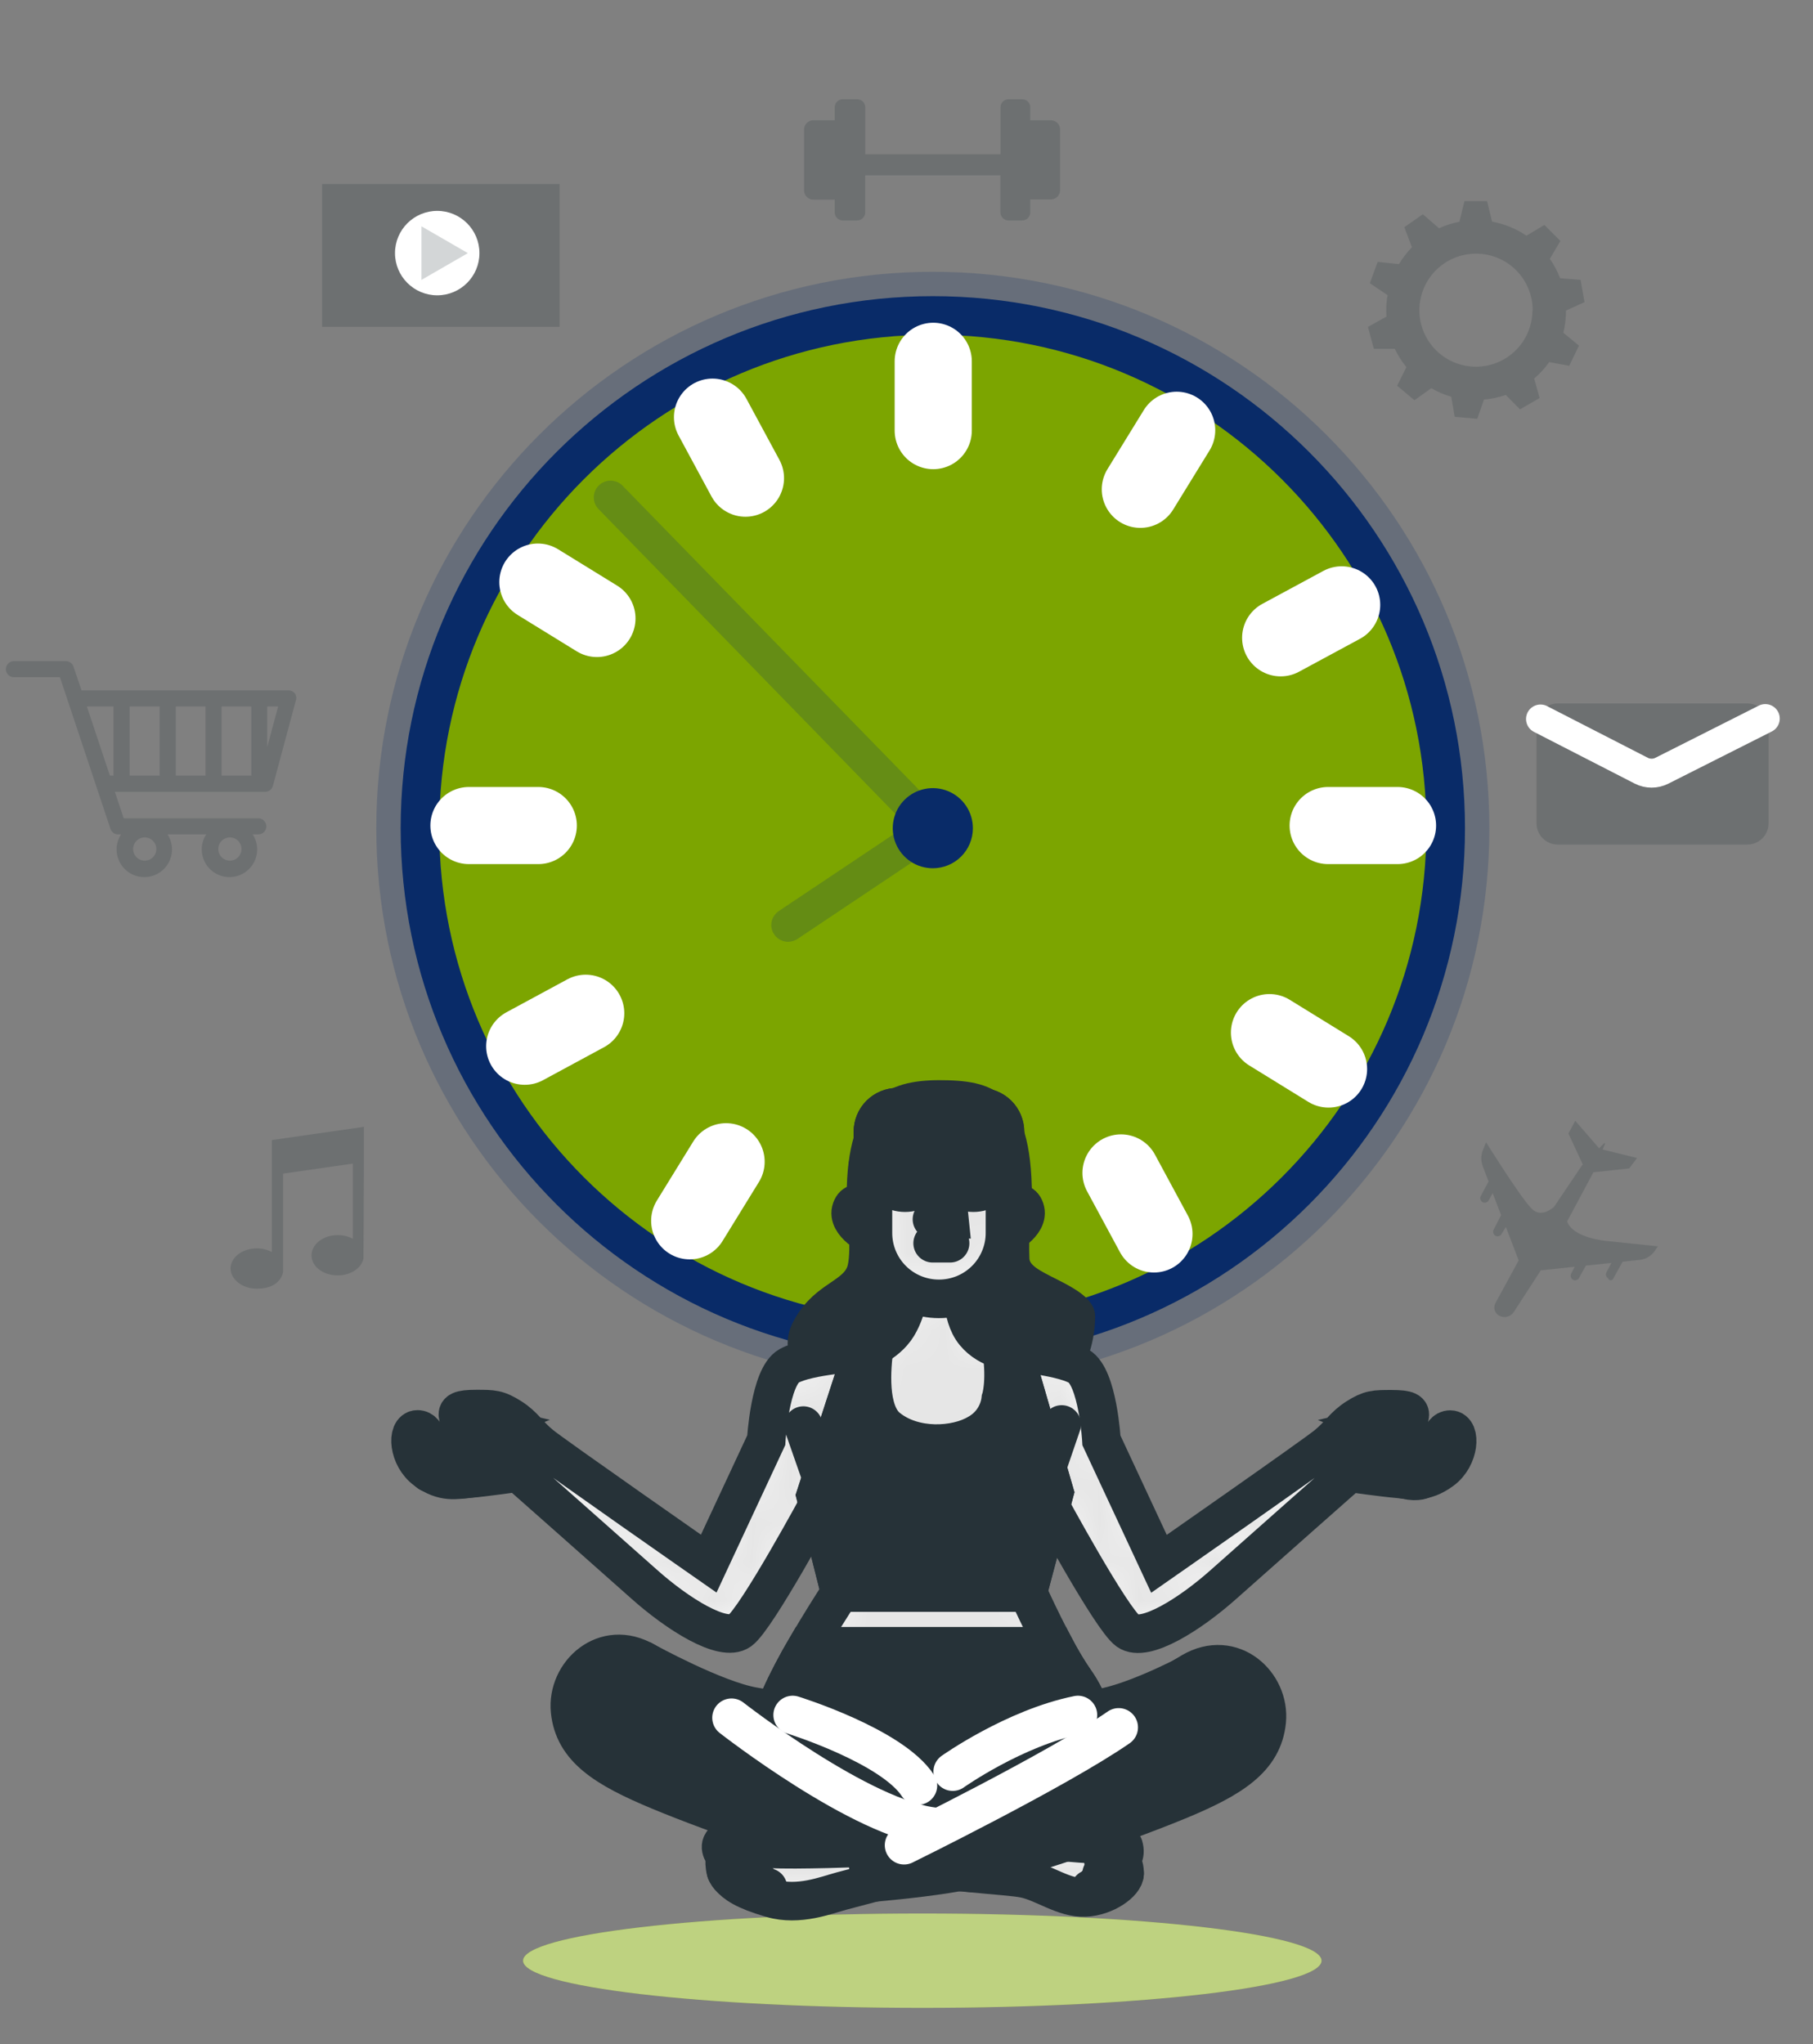 <svg width="47" height="53" viewBox="0 0 47 53" fill="none" xmlns="http://www.w3.org/2000/svg">
<rect x="0" y="0" width="47" height="53" fill="#808080" stroke="none"/>
<path opacity="0.2" d="M45.297 18.239H40.384C40.08 18.239 39.833 18.486 39.833 18.79V21.348C39.833 21.652 40.08 21.898 40.384 21.898H45.297C45.601 21.898 45.848 21.652 45.848 21.348V18.79C45.848 18.486 45.601 18.239 45.297 18.239Z" fill="#263238"/>
<path d="M39.936 18.642L42.551 19.984C42.633 20.026 42.724 20.047 42.816 20.047C42.908 20.047 42.998 20.026 43.081 19.984L45.763 18.631" stroke="white" stroke-width="0.75" stroke-linecap="round" stroke-linejoin="round"/>
<path opacity="0.2" d="M7.647 17.982C7.628 17.957 7.602 17.936 7.574 17.922C7.545 17.908 7.513 17.9 7.481 17.9H2.113L1.903 17.278C1.888 17.238 1.862 17.204 1.827 17.18C1.792 17.155 1.751 17.142 1.708 17.142H0.345C0.293 17.146 0.244 17.17 0.208 17.209C0.172 17.247 0.152 17.298 0.152 17.35C0.152 17.403 0.172 17.454 0.208 17.492C0.244 17.531 0.293 17.555 0.345 17.559H1.554L2.864 21.492C2.878 21.533 2.904 21.569 2.939 21.595C2.975 21.621 3.018 21.634 3.061 21.634H3.138C3.068 21.743 3.028 21.868 3.023 21.997C3.019 22.126 3.049 22.254 3.11 22.367C3.172 22.481 3.263 22.575 3.374 22.641C3.485 22.707 3.612 22.742 3.741 22.742C3.87 22.742 3.997 22.707 4.108 22.641C4.219 22.575 4.31 22.481 4.372 22.367C4.433 22.254 4.463 22.126 4.458 21.997C4.454 21.868 4.414 21.743 4.344 21.634H5.345C5.275 21.743 5.236 21.868 5.231 21.997C5.226 22.126 5.256 22.254 5.318 22.367C5.379 22.481 5.471 22.575 5.582 22.641C5.692 22.707 5.819 22.742 5.948 22.742C6.077 22.742 6.204 22.707 6.315 22.641C6.426 22.575 6.517 22.481 6.579 22.367C6.641 22.254 6.671 22.126 6.666 21.997C6.661 21.868 6.621 21.743 6.551 21.634H6.712C6.765 21.63 6.814 21.607 6.849 21.568C6.885 21.529 6.905 21.479 6.905 21.426C6.905 21.373 6.885 21.323 6.849 21.284C6.814 21.246 6.765 21.222 6.712 21.218H3.207L2.978 20.531H6.873C6.919 20.531 6.964 20.515 7 20.488C7.036 20.46 7.063 20.421 7.075 20.376L7.668 18.169C7.679 18.138 7.684 18.105 7.68 18.073C7.676 18.041 7.665 18.009 7.647 17.982ZM3.752 22.315C3.692 22.315 3.634 22.297 3.585 22.264C3.535 22.231 3.497 22.184 3.474 22.129C3.451 22.074 3.445 22.013 3.457 21.955C3.468 21.896 3.497 21.843 3.539 21.801C3.581 21.759 3.635 21.73 3.693 21.718C3.752 21.706 3.812 21.712 3.867 21.735C3.922 21.758 3.969 21.797 4.002 21.846C4.036 21.896 4.053 21.954 4.053 22.014C4.053 22.054 4.045 22.093 4.03 22.13C4.014 22.167 3.991 22.201 3.963 22.229C3.934 22.257 3.9 22.279 3.863 22.294C3.825 22.308 3.786 22.316 3.746 22.315H3.752ZM5.959 22.315C5.9 22.315 5.841 22.297 5.792 22.264C5.742 22.231 5.704 22.184 5.681 22.129C5.658 22.074 5.652 22.013 5.664 21.955C5.675 21.896 5.704 21.843 5.746 21.801C5.788 21.759 5.842 21.73 5.901 21.718C5.959 21.706 6.02 21.712 6.075 21.735C6.13 21.758 6.177 21.797 6.21 21.846C6.243 21.896 6.261 21.954 6.261 22.014C6.261 22.054 6.253 22.093 6.237 22.13C6.221 22.167 6.199 22.201 6.17 22.229C6.141 22.257 6.107 22.279 6.07 22.294C6.033 22.308 5.993 22.316 5.953 22.315H5.959ZM6.515 20.108H5.744V18.317H6.515V20.108ZM4.556 18.317H5.327V20.108H4.556V18.317ZM4.139 20.108H3.36V18.317H4.139V20.108ZM2.252 18.317H2.942V20.108H2.848L2.252 18.317ZM6.927 19.371V18.317H7.211L6.927 19.371Z" fill="#263238"/>
<path opacity="0.2" d="M40.596 8.053L41.077 7.834L40.975 7.256L40.444 7.214C40.376 7.036 40.287 6.867 40.178 6.711L40.451 6.248L40.037 5.833L39.571 6.111C39.303 5.928 38.999 5.805 38.68 5.747L38.551 5.215H37.964L37.834 5.75C37.651 5.785 37.474 5.841 37.305 5.919L36.886 5.555L36.406 5.891L36.603 6.411C36.474 6.543 36.361 6.69 36.267 6.848L35.714 6.791L35.512 7.343L35.971 7.653C35.948 7.782 35.937 7.912 35.937 8.043C35.937 8.099 35.937 8.153 35.943 8.208L35.463 8.476L35.615 9.044H36.159C36.239 9.214 36.34 9.373 36.459 9.519L36.219 10.001L36.668 10.377L37.104 10.066C37.268 10.16 37.442 10.235 37.623 10.288L37.711 10.807L38.296 10.859L38.471 10.36C38.663 10.344 38.853 10.303 39.035 10.24L39.404 10.614L39.913 10.32L39.772 9.815C39.919 9.69 40.05 9.547 40.162 9.389L40.681 9.484L40.933 8.962L40.528 8.627C40.574 8.439 40.597 8.246 40.596 8.053ZM39.727 8.043C39.727 8.333 39.641 8.616 39.48 8.857C39.319 9.098 39.09 9.286 38.822 9.397C38.554 9.508 38.259 9.537 37.975 9.48C37.691 9.424 37.429 9.284 37.224 9.079C37.02 8.874 36.88 8.613 36.823 8.329C36.767 8.044 36.796 7.75 36.907 7.482C37.018 7.214 37.206 6.985 37.447 6.824C37.688 6.663 37.971 6.577 38.261 6.577C38.455 6.576 38.647 6.614 38.826 6.688C39.005 6.762 39.168 6.87 39.305 7.008C39.442 7.145 39.55 7.308 39.623 7.488C39.697 7.667 39.734 7.859 39.732 8.053L39.727 8.043Z" fill="#263238"/>
<path opacity="0.2" d="M38.766 33.79C38.737 33.844 38.73 33.907 38.747 33.966C38.763 34.025 38.802 34.076 38.854 34.107C38.918 34.146 38.995 34.158 39.067 34.141C39.14 34.124 39.203 34.08 39.244 34.017L39.928 32.962L39.941 32.938L40.822 32.845L40.732 33.02C40.718 33.046 40.714 33.076 40.721 33.104C40.727 33.132 40.743 33.157 40.767 33.175C40.78 33.184 40.795 33.19 40.811 33.194C40.827 33.197 40.844 33.196 40.859 33.193C40.875 33.189 40.89 33.182 40.903 33.172C40.916 33.162 40.927 33.15 40.934 33.136L41.112 32.815L41.775 32.745L41.645 32.989C41.631 33.015 41.628 33.046 41.636 33.074C41.644 33.102 41.662 33.127 41.688 33.142C41.691 33.156 41.698 33.169 41.708 33.178C41.719 33.188 41.732 33.194 41.746 33.196C41.76 33.198 41.775 33.196 41.787 33.189C41.8 33.183 41.81 33.173 41.817 33.16L42.065 32.714L42.504 32.667C42.585 32.659 42.663 32.633 42.732 32.591C42.802 32.549 42.861 32.492 42.905 32.424L42.978 32.315L41.634 32.175C41.634 32.175 40.763 32.096 40.627 31.667L41.298 30.413L41.304 30.396L42.235 30.295L42.439 30.025L41.547 29.805L41.608 29.659C41.61 29.656 41.61 29.652 41.609 29.649C41.608 29.646 41.606 29.643 41.603 29.641C41.6 29.639 41.597 29.638 41.594 29.639C41.59 29.639 41.587 29.641 41.585 29.643L41.455 29.773L40.837 29.06L40.66 29.389L41.033 30.195L41.01 30.218L40.284 31.295C40.148 31.409 39.894 31.554 39.684 31.315C39.365 30.969 38.525 29.617 38.525 29.617L38.441 29.823C38.388 29.959 38.388 30.109 38.441 30.244L38.59 30.634L38.388 31.009C38.374 31.035 38.37 31.064 38.377 31.093C38.383 31.121 38.4 31.146 38.423 31.163C38.437 31.172 38.452 31.179 38.468 31.182C38.484 31.184 38.501 31.184 38.517 31.18C38.532 31.177 38.547 31.169 38.56 31.16C38.573 31.15 38.584 31.137 38.592 31.123L38.696 30.936L38.914 31.506L38.722 31.88C38.708 31.906 38.704 31.936 38.711 31.965C38.717 31.994 38.734 32.019 38.758 32.036C38.772 32.045 38.787 32.051 38.803 32.054C38.819 32.057 38.835 32.056 38.851 32.053C38.867 32.049 38.881 32.042 38.894 32.032C38.907 32.022 38.918 32.01 38.926 31.996L39.038 31.814L39.37 32.68L38.766 33.79Z" fill="#263238"/>
<path opacity="0.2" d="M14.507 4.772H8.35V8.475H14.507V4.772Z" fill="#263238"/>
<path d="M11.335 7.657C11.939 7.657 12.429 7.167 12.429 6.563C12.429 5.958 11.939 5.468 11.335 5.468C10.73 5.468 10.24 5.958 10.24 6.563C10.24 7.167 10.73 7.657 11.335 7.657Z" fill="white"/>
<path opacity="0.2" d="M12.129 6.563L10.926 5.868V7.257L12.129 6.563Z" fill="#263238"/>
<path opacity="0.2" d="M7.047 29.56V32.463C6.927 32.4 6.794 32.367 6.658 32.368C6.281 32.368 5.977 32.603 5.977 32.888C5.977 33.172 6.281 33.414 6.658 33.414C7.291 33.414 7.338 32.98 7.338 32.98V30.43L9.146 30.17V32.118C9.025 32.055 8.892 32.023 8.756 32.024C8.38 32.024 8.076 32.259 8.076 32.55C8.076 32.841 8.38 33.069 8.756 33.069C9.09 33.069 9.368 32.881 9.423 32.636L9.434 30.126V29.217L7.047 29.56Z" fill="#263238"/>
<path opacity="0.2" d="M26.709 3.119V2.783C26.709 2.727 26.687 2.674 26.648 2.635C26.609 2.596 26.555 2.574 26.5 2.574H26.146C26.09 2.574 26.037 2.596 25.998 2.635C25.959 2.674 25.937 2.727 25.937 2.783V3.999H22.431V2.783C22.431 2.727 22.409 2.674 22.37 2.635C22.331 2.596 22.277 2.574 22.222 2.574H21.844C21.789 2.575 21.737 2.597 21.699 2.636C21.66 2.676 21.639 2.728 21.639 2.783V3.119H21.082C21.019 3.119 20.958 3.144 20.914 3.189C20.869 3.233 20.844 3.294 20.844 3.357V4.937C20.844 5 20.869 5.061 20.914 5.105C20.958 5.15 21.019 5.176 21.082 5.176H21.639V5.508C21.639 5.563 21.661 5.615 21.699 5.653C21.737 5.692 21.788 5.715 21.843 5.716H22.221C22.276 5.716 22.329 5.694 22.368 5.655C22.408 5.616 22.43 5.562 22.43 5.507V4.547H25.935V5.5C25.934 5.529 25.939 5.557 25.949 5.583C25.96 5.609 25.975 5.633 25.995 5.653C26.014 5.673 26.038 5.689 26.064 5.7C26.09 5.711 26.117 5.716 26.146 5.716H26.5C26.555 5.716 26.609 5.694 26.648 5.655C26.687 5.616 26.709 5.562 26.709 5.507V5.171H27.244C27.306 5.17 27.366 5.146 27.41 5.102C27.455 5.058 27.48 4.999 27.482 4.937V3.354C27.481 3.292 27.456 3.232 27.411 3.188C27.367 3.144 27.307 3.119 27.244 3.119H26.709Z" fill="#263238"/>
<path opacity="0.2" d="M24.182 35.903C32.151 35.903 38.61 29.443 38.61 21.475C38.61 13.507 32.151 7.047 24.182 7.047C16.214 7.047 9.755 13.507 9.755 21.475C9.755 29.443 16.214 35.903 24.182 35.903Z" fill="#092B68"/>
<path d="M24.182 34.77C31.525 34.77 37.478 28.818 37.478 21.475C37.478 14.132 31.525 8.179 24.182 8.179C16.839 8.179 10.887 14.132 10.887 21.475C10.887 28.818 16.839 34.77 24.182 34.77Z" fill="#7CA500" stroke="#092B68" stroke-miterlimit="10"/>
<g opacity="0.2">
<path d="M24.182 21.91C24.124 21.91 24.067 21.899 24.013 21.877C23.96 21.854 23.911 21.821 23.871 21.78L15.508 13.191C15.431 13.107 15.39 12.998 15.394 12.885C15.397 12.772 15.444 12.664 15.525 12.585C15.606 12.507 15.715 12.462 15.828 12.462C15.941 12.462 16.05 12.506 16.131 12.585L24.495 21.167C24.555 21.228 24.596 21.306 24.611 21.39C24.627 21.474 24.618 21.561 24.585 21.64C24.552 21.719 24.496 21.786 24.424 21.833C24.353 21.881 24.269 21.906 24.184 21.906L24.182 21.91Z" fill="#092B68"/>
</g>
<path opacity="0.2" d="M20.431 24.42C20.338 24.42 20.247 24.39 20.171 24.335C20.096 24.279 20.041 24.201 20.013 24.111C19.986 24.022 19.988 23.926 20.02 23.838C20.051 23.75 20.111 23.674 20.189 23.622L23.941 21.113C24.037 21.052 24.153 21.031 24.264 21.055C24.375 21.078 24.472 21.144 24.535 21.238C24.598 21.333 24.622 21.448 24.601 21.56C24.58 21.671 24.517 21.77 24.424 21.836L20.673 24.346C20.601 24.393 20.517 24.419 20.431 24.42Z" fill="#092B68"/>
<path d="M24.721 21.475C24.721 21.368 24.69 21.264 24.631 21.175C24.572 21.086 24.488 21.017 24.39 20.976C24.291 20.935 24.183 20.924 24.078 20.945C23.974 20.965 23.877 21.017 23.802 21.092C23.726 21.167 23.675 21.263 23.654 21.368C23.633 21.472 23.644 21.581 23.684 21.679C23.725 21.778 23.794 21.862 23.883 21.921C23.971 21.981 24.076 22.012 24.182 22.012C24.325 22.012 24.462 21.956 24.563 21.855C24.664 21.754 24.721 21.617 24.721 21.475Z" fill="#092B68" stroke="#092B68" stroke-miterlimit="10" stroke-linecap="round"/>
<path d="M24.193 9.368V11.165" stroke="white" stroke-width="2" stroke-miterlimit="10" stroke-linecap="round"/>
<path d="M24.193 31.644V33.441" stroke="white" stroke-width="2" stroke-miterlimit="10" stroke-linecap="round"/>
<path d="M36.229 21.405H34.431" stroke="white" stroke-width="2" stroke-miterlimit="10" stroke-linecap="round"/>
<path d="M13.954 21.405H12.157" stroke="white" stroke-width="2" stroke-miterlimit="10" stroke-linecap="round"/>
<path d="M30.504 11.156L29.562 12.687" stroke="white" stroke-width="2" stroke-miterlimit="10" stroke-linecap="round"/>
<path d="M18.823 30.122L17.88 31.653" stroke="white" stroke-width="2" stroke-miterlimit="10" stroke-linecap="round"/>
<path d="M34.781 15.683L33.2 16.537" stroke="white" stroke-width="2" stroke-miterlimit="10" stroke-linecap="round"/>
<path d="M15.184 26.272L13.603 27.127" stroke="white" stroke-width="2" stroke-miterlimit="10" stroke-linecap="round"/>
<path d="M34.441 27.718L32.91 26.774" stroke="white" stroke-width="2" stroke-miterlimit="10" stroke-linecap="round"/>
<path d="M15.475 16.036L13.944 15.093" stroke="white" stroke-width="2" stroke-miterlimit="10" stroke-linecap="round"/>
<path d="M29.915 31.994L29.061 30.412" stroke="white" stroke-width="2" stroke-miterlimit="10" stroke-linecap="round"/>
<path d="M19.325 12.398L18.471 10.816" stroke="white" stroke-width="2" stroke-miterlimit="10" stroke-linecap="round"/>
<path d="M23.91 52.06C29.626 52.06 34.259 51.512 34.259 50.837C34.259 50.161 29.626 49.614 23.91 49.614C18.194 49.614 13.56 50.161 13.56 50.837C13.56 51.512 18.194 52.06 23.91 52.06Z" fill="#7CA500"/>
<path opacity="0.5" d="M23.91 52.06C29.626 52.06 34.259 51.512 34.259 50.837C34.259 50.161 29.626 49.614 23.91 49.614C18.194 49.614 13.56 50.161 13.56 50.837C13.56 51.512 18.194 52.06 23.91 52.06Z" fill="white"/>
<path d="M26.687 32.639C26.673 32.35 26.687 31.906 26.699 31.65C26.733 31.444 26.751 31.234 26.751 31.025C26.751 28.241 25.677 28.007 24.35 28.007C23.023 28.007 21.949 28.454 21.949 31.025C21.949 31.092 21.949 31.154 21.956 31.226C21.967 31.337 22.076 32.405 21.976 32.807C21.87 33.232 21.02 33.318 20.531 34.337C20.043 35.356 21.105 36.844 24.568 37.035C28.031 37.226 28.391 34.912 28.391 34.127C28.391 33.341 26.709 33.063 26.687 32.639Z" fill="#263238"/>
<path d="M21.865 31.236L21.95 31.227V31.215L21.865 31.236Z" fill="#263238"/>
<path d="M22.353 35.06C22.353 35.06 20.952 35.136 20.455 35.416C19.957 35.695 19.864 37.343 19.864 37.343L18.373 40.542C18.373 40.542 14.365 37.746 14.024 37.467C13.682 37.188 13.589 36.97 13.245 36.752C12.9 36.534 12.778 36.535 12.344 36.535C11.909 36.535 11.846 36.597 11.877 36.721C11.909 36.844 12.064 36.876 12.188 36.876C12.324 36.887 12.46 36.908 12.593 36.939L11.349 37.436C11.039 37.559 11.101 37.062 10.822 37.062C10.543 37.062 10.572 37.778 11.039 38.119C11.505 38.461 11.818 38.367 12.188 38.336C12.558 38.305 13.432 38.181 13.432 38.181C13.432 38.181 15.823 40.294 16.693 41.07C17.563 41.847 18.743 42.592 19.178 42.282C19.613 41.971 21.256 38.927 21.256 38.927L22.311 36.131C22.311 36.131 22.606 35.544 22.353 35.06Z" fill="white"/>
<mask id="mask0_90_3222" style="mask-type:luminance" maskUnits="userSpaceOnUse" x="10" y="35" width="13" height="8">
<path d="M22.353 35.06C22.353 35.06 20.952 35.136 20.455 35.416C19.957 35.695 19.864 37.343 19.864 37.343L18.373 40.542C18.373 40.542 14.365 37.746 14.024 37.467C13.682 37.188 13.589 36.97 13.245 36.752C12.9 36.534 12.778 36.535 12.344 36.535C11.909 36.535 11.846 36.597 11.877 36.721C11.909 36.844 12.064 36.876 12.188 36.876C12.324 36.887 12.46 36.908 12.593 36.939L11.349 37.436C11.039 37.559 11.101 37.062 10.822 37.062C10.543 37.062 10.572 37.778 11.039 38.119C11.505 38.461 11.818 38.367 12.188 38.336C12.558 38.305 13.432 38.181 13.432 38.181C13.432 38.181 15.823 40.294 16.693 41.07C17.563 41.847 18.743 42.592 19.178 42.282C19.613 41.971 21.256 38.927 21.256 38.927L22.311 36.131C22.311 36.131 22.606 35.544 22.353 35.06Z" fill="white"/>
</mask>
<g mask="url(#mask0_90_3222)">
<path opacity="0.1" d="M22.353 35.06C22.353 35.06 20.952 35.136 20.455 35.416C19.957 35.695 19.864 37.343 19.864 37.343L18.373 40.542C18.373 40.542 14.365 37.746 14.024 37.467C13.682 37.188 13.589 36.97 13.245 36.752C12.9 36.534 12.778 36.535 12.344 36.535C11.909 36.535 11.846 36.597 11.877 36.721C11.909 36.844 12.064 36.876 12.188 36.876C12.324 36.887 12.46 36.908 12.593 36.939L11.349 37.436C11.039 37.559 11.101 37.062 10.822 37.062C10.543 37.062 10.572 37.778 11.039 38.119C11.505 38.461 11.818 38.367 12.188 38.336C12.558 38.305 13.432 38.181 13.432 38.181C13.432 38.181 15.823 40.294 16.693 41.07C17.563 41.847 18.743 42.592 19.178 42.282C19.613 41.971 21.256 38.927 21.256 38.927L22.311 36.131C22.311 36.131 22.606 35.544 22.353 35.06Z" fill="black"/>
</g>
<path d="M22.353 35.06C22.353 35.06 20.952 35.136 20.455 35.416C19.957 35.695 19.864 37.343 19.864 37.343L18.373 40.542C18.373 40.542 14.365 37.746 14.024 37.467C13.682 37.188 13.589 36.97 13.245 36.752C12.9 36.534 12.778 36.535 12.344 36.535C11.909 36.535 11.846 36.597 11.877 36.721C11.909 36.844 12.064 36.876 12.188 36.876C12.324 36.887 12.46 36.908 12.593 36.939L11.349 37.436C11.039 37.559 11.101 37.062 10.822 37.062C10.543 37.062 10.572 37.778 11.039 38.119C11.505 38.461 11.818 38.367 12.188 38.336C12.558 38.305 13.432 38.181 13.432 38.181C13.432 38.181 15.823 40.294 16.693 41.07C17.563 41.847 18.743 42.592 19.178 42.282C19.613 41.971 21.256 38.927 21.256 38.927L22.311 36.131C22.311 36.131 22.606 35.544 22.353 35.06Z" stroke="#263238" stroke-miterlimit="10" stroke-linecap="round"/>
<path d="M11.128 38.188C11.128 38.188 10.523 37.697 10.849 37.217C10.93 37.097 11.109 37.278 11.161 37.606C11.213 37.935 11.376 38.062 11.461 38.085" fill="white"/>
<mask id="mask1_90_3222" style="mask-type:luminance" maskUnits="userSpaceOnUse" x="10" y="37" width="2" height="2">
<path d="M11.128 38.188C11.128 38.188 10.523 37.697 10.849 37.217C10.93 37.097 11.109 37.278 11.161 37.606C11.213 37.935 11.376 38.062 11.461 38.085" fill="white"/>
</mask>
<g mask="url(#mask1_90_3222)">
<path opacity="0.1" d="M11.128 38.188C11.128 38.188 10.523 37.697 10.849 37.217C10.93 37.097 11.109 37.278 11.161 37.606C11.213 37.935 11.376 38.062 11.461 38.085" fill="black"/>
</g>
<path d="M11.128 38.188C11.128 38.188 10.523 37.697 10.849 37.217C10.93 37.097 11.109 37.278 11.161 37.606C11.213 37.935 11.376 38.062 11.461 38.085" stroke="#263238" stroke-miterlimit="10" stroke-linecap="round"/>
<path d="M11.58 38.08C11.436 38.08 11.444 37.691 11.172 37.505C10.957 37.353 10.984 37.652 11.035 37.894C11.055 37.994 11.104 38.085 11.177 38.156C11.249 38.227 11.341 38.275 11.441 38.293C11.534 38.316 11.631 38.32 11.726 38.305" fill="white"/>
<mask id="mask2_90_3222" style="mask-type:luminance" maskUnits="userSpaceOnUse" x="10" y="37" width="2" height="2">
<path d="M11.58 38.08C11.436 38.08 11.444 37.691 11.172 37.505C10.957 37.353 10.984 37.652 11.035 37.894C11.055 37.994 11.104 38.085 11.177 38.156C11.249 38.227 11.341 38.275 11.441 38.293C11.534 38.316 11.631 38.32 11.726 38.305" fill="white"/>
</mask>
<g mask="url(#mask2_90_3222)">
<path opacity="0.1" d="M11.58 38.08C11.436 38.08 11.444 37.691 11.172 37.505C10.957 37.353 10.984 37.652 11.035 37.894C11.055 37.994 11.104 38.085 11.177 38.156C11.249 38.227 11.341 38.275 11.441 38.293C11.534 38.316 11.631 38.32 11.726 38.305" fill="black"/>
</g>
<path d="M11.58 38.08C11.436 38.08 11.444 37.691 11.172 37.505C10.957 37.353 10.984 37.652 11.035 37.894C11.055 37.994 11.104 38.085 11.177 38.156C11.249 38.227 11.341 38.275 11.441 38.293C11.534 38.316 11.631 38.32 11.726 38.305" stroke="#263238" stroke-miterlimit="10" stroke-linecap="round"/>
<path d="M13.403 37.445C13.403 37.445 13.199 37.301 12.803 37.433C12.407 37.566 11.94 38.141 11.832 38.093C11.731 38.035 11.655 37.943 11.617 37.833C11.555 37.714 11.437 37.541 11.357 37.68C11.178 37.984 11.666 38.329 11.666 38.329C11.666 38.329 11.733 38.386 12.111 38.341C12.489 38.296 13.342 38.176 13.342 38.176" fill="white"/>
<mask id="mask3_90_3222" style="mask-type:luminance" maskUnits="userSpaceOnUse" x="11" y="37" width="3" height="2">
<path d="M13.403 37.445C13.403 37.445 13.199 37.301 12.803 37.433C12.407 37.566 11.94 38.141 11.832 38.093C11.731 38.035 11.655 37.943 11.617 37.833C11.555 37.714 11.437 37.541 11.357 37.68C11.178 37.984 11.666 38.329 11.666 38.329C11.666 38.329 11.733 38.386 12.111 38.341C12.489 38.296 13.342 38.176 13.342 38.176" fill="white"/>
</mask>
<g mask="url(#mask3_90_3222)">
<path opacity="0.1" d="M13.403 37.445C13.403 37.445 13.199 37.301 12.803 37.433C12.407 37.566 11.94 38.141 11.832 38.093C11.731 38.035 11.655 37.943 11.617 37.833C11.555 37.714 11.437 37.541 11.357 37.68C11.178 37.984 11.666 38.329 11.666 38.329C11.666 38.329 11.733 38.386 12.111 38.341C12.489 38.296 13.342 38.176 13.342 38.176" fill="black"/>
</g>
<path d="M13.403 37.445C13.403 37.445 13.199 37.301 12.803 37.433C12.407 37.566 11.94 38.141 11.832 38.093C11.731 38.035 11.655 37.943 11.617 37.833C11.555 37.714 11.437 37.541 11.357 37.68C11.178 37.984 11.666 38.329 11.666 38.329C11.666 38.329 11.733 38.386 12.111 38.341C12.489 38.296 13.342 38.176 13.342 38.176" stroke="#263238" stroke-miterlimit="10" stroke-linecap="round"/>
<path d="M21.279 38.261L20.826 36.963" stroke="#263238" stroke-miterlimit="10" stroke-linecap="round"/>
<path d="M25.99 35.031C25.99 35.031 27.466 35.136 27.963 35.421C28.461 35.705 28.554 37.348 28.554 37.348L30.045 40.547C30.045 40.547 34.053 37.752 34.394 37.472C34.736 37.193 34.829 36.975 35.173 36.757C35.517 36.539 35.64 36.54 36.075 36.54C36.51 36.54 36.572 36.602 36.541 36.726C36.51 36.849 36.354 36.882 36.229 36.882C36.093 36.893 35.958 36.913 35.825 36.944L37.068 37.441C37.379 37.565 37.317 37.067 37.596 37.067C37.875 37.067 37.846 37.783 37.379 38.124C36.913 38.466 36.6 38.372 36.229 38.341C35.858 38.31 34.986 38.187 34.986 38.187C34.986 38.187 32.595 40.299 31.725 41.075C30.855 41.852 29.675 42.597 29.24 42.287C28.805 41.977 27.162 38.932 27.162 38.932L26.107 36.136C26.107 36.136 25.738 35.516 25.99 35.031Z" fill="white"/>
<mask id="mask4_90_3222" style="mask-type:luminance" maskUnits="userSpaceOnUse" x="25" y="35" width="13" height="8">
<path d="M25.99 35.031C25.99 35.031 27.466 35.136 27.963 35.421C28.461 35.705 28.554 37.348 28.554 37.348L30.045 40.547C30.045 40.547 34.053 37.752 34.394 37.472C34.736 37.193 34.829 36.975 35.173 36.757C35.517 36.539 35.64 36.54 36.075 36.54C36.51 36.54 36.572 36.602 36.541 36.726C36.51 36.849 36.354 36.882 36.229 36.882C36.093 36.893 35.958 36.913 35.825 36.944L37.068 37.441C37.379 37.565 37.317 37.067 37.596 37.067C37.875 37.067 37.846 37.783 37.379 38.124C36.913 38.466 36.6 38.372 36.229 38.341C35.858 38.31 34.986 38.187 34.986 38.187C34.986 38.187 32.595 40.299 31.725 41.075C30.855 41.852 29.675 42.597 29.24 42.287C28.805 41.977 27.162 38.932 27.162 38.932L26.107 36.136C26.107 36.136 25.738 35.516 25.99 35.031Z" fill="white"/>
</mask>
<g mask="url(#mask4_90_3222)">
<path opacity="0.1" d="M25.99 35.031C25.99 35.031 27.466 35.136 27.963 35.421C28.461 35.705 28.554 37.348 28.554 37.348L30.045 40.547C30.045 40.547 34.053 37.752 34.394 37.472C34.736 37.193 34.829 36.975 35.173 36.757C35.517 36.539 35.64 36.54 36.075 36.54C36.51 36.54 36.572 36.602 36.541 36.726C36.51 36.849 36.354 36.882 36.229 36.882C36.093 36.893 35.958 36.913 35.825 36.944L37.068 37.441C37.379 37.565 37.317 37.067 37.596 37.067C37.875 37.067 37.846 37.783 37.379 38.124C36.913 38.466 36.6 38.372 36.229 38.341C35.858 38.31 34.986 38.187 34.986 38.187C34.986 38.187 32.595 40.299 31.725 41.075C30.855 41.852 29.675 42.597 29.24 42.287C28.805 41.977 27.162 38.932 27.162 38.932L26.107 36.136C26.107 36.136 25.738 35.516 25.99 35.031Z" fill="black"/>
</g>
<path d="M25.99 35.031C25.99 35.031 27.466 35.136 27.963 35.421C28.461 35.705 28.554 37.348 28.554 37.348L30.045 40.547C30.045 40.547 34.053 37.752 34.394 37.472C34.736 37.193 34.829 36.975 35.173 36.757C35.517 36.539 35.64 36.54 36.075 36.54C36.51 36.54 36.572 36.602 36.541 36.726C36.51 36.849 36.354 36.882 36.229 36.882C36.093 36.893 35.958 36.913 35.825 36.944L37.068 37.441C37.379 37.565 37.317 37.067 37.596 37.067C37.875 37.067 37.846 37.783 37.379 38.124C36.913 38.466 36.6 38.372 36.229 38.341C35.858 38.31 34.986 38.187 34.986 38.187C34.986 38.187 32.595 40.299 31.725 41.075C30.855 41.852 29.675 42.597 29.24 42.287C28.805 41.977 27.162 38.932 27.162 38.932L26.107 36.136C26.107 36.136 25.738 35.516 25.99 35.031Z" stroke="#263238" stroke-miterlimit="10" stroke-linecap="round"/>
<path d="M27.162 37.989L27.523 36.934" stroke="#263238" stroke-miterlimit="10" stroke-linecap="round"/>
<path d="M37.439 38.011C37.439 38.011 37.699 37.278 37.569 37.217C37.439 37.156 37.309 37.278 37.257 37.606C37.206 37.935 37.042 38.062 36.958 38.085" fill="white"/>
<mask id="mask5_90_3222" style="mask-type:luminance" maskUnits="userSpaceOnUse" x="36" y="37" width="2" height="2">
<path d="M37.439 38.011C37.439 38.011 37.699 37.278 37.569 37.217C37.439 37.156 37.309 37.278 37.257 37.606C37.206 37.935 37.042 38.062 36.958 38.085" fill="white"/>
</mask>
<g mask="url(#mask5_90_3222)">
<path opacity="0.1" d="M37.617 37.853C37.617 37.853 37.701 37.278 37.569 37.217C37.437 37.156 37.309 37.278 37.257 37.606C37.206 37.935 37.042 38.062 36.958 38.085" fill="black"/>
</g>
<path d="M37.439 38.011C37.439 38.011 37.699 37.278 37.569 37.217C37.439 37.156 37.309 37.278 37.257 37.606C37.206 37.935 37.042 38.062 36.958 38.085" stroke="#263238" stroke-miterlimit="10" stroke-linecap="round"/>
<path d="M37.242 38.142C37.242 38.142 37.569 37.217 37.19 37.462C36.911 37.642 36.982 38.08 36.838 38.08" fill="white"/>
<mask id="mask6_90_3222" style="mask-type:luminance" maskUnits="userSpaceOnUse" x="36" y="37" width="2" height="2">
<path d="M37.242 38.142C37.242 38.142 37.569 37.217 37.19 37.462C36.911 37.642 36.982 38.08 36.838 38.08" fill="white"/>
</mask>
<g mask="url(#mask6_90_3222)">
<path opacity="0.1" d="M37.317 38.153C37.317 38.153 37.569 37.217 37.187 37.462C36.908 37.642 36.98 38.08 36.835 38.08" fill="black"/>
</g>
<path d="M37.242 38.142C37.242 38.142 37.569 37.217 37.19 37.462C36.911 37.642 36.982 38.08 36.838 38.08" stroke="#263238" stroke-miterlimit="10" stroke-linecap="round"/>
<path d="M35.012 37.445C35.012 37.445 35.216 37.301 35.612 37.433C36.008 37.566 36.476 38.141 36.584 38.093C36.684 38.035 36.761 37.943 36.799 37.833C36.859 37.714 36.968 37.642 37.039 37.785C37.111 37.928 36.895 38.35 36.895 38.35C36.895 38.35 36.765 38.442 36.447 38.368C36.088 38.282 35.723 38.221 35.355 38.188" fill="white"/>
<mask id="mask7_90_3222" style="mask-type:luminance" maskUnits="userSpaceOnUse" x="35" y="37" width="3" height="2">
<path d="M35.012 37.445C35.012 37.445 35.216 37.301 35.612 37.433C36.008 37.566 36.476 38.141 36.584 38.093C36.684 38.035 36.761 37.943 36.799 37.833C36.859 37.714 36.968 37.642 37.039 37.785C37.111 37.928 36.895 38.35 36.895 38.35C36.895 38.35 36.765 38.442 36.447 38.368C36.088 38.282 35.723 38.221 35.355 38.188" fill="white"/>
</mask>
<g mask="url(#mask7_90_3222)">
<path opacity="0.1" d="M35.012 37.445C35.012 37.445 35.216 37.301 35.612 37.433C36.008 37.566 36.476 38.141 36.584 38.093C36.684 38.035 36.761 37.943 36.799 37.833C36.859 37.714 36.968 37.642 37.039 37.785C37.111 37.928 36.895 38.35 36.895 38.35C36.895 38.35 36.765 38.442 36.447 38.368C36.129 38.294 35.27 38.066 35.073 38.066" fill="black"/>
</g>
<path d="M35.012 37.445C35.012 37.445 35.216 37.301 35.612 37.433C36.008 37.566 36.476 38.141 36.584 38.093C36.684 38.035 36.761 37.943 36.799 37.833C36.859 37.714 36.968 37.642 37.039 37.785C37.111 37.928 36.895 38.35 36.895 38.35C36.895 38.35 36.765 38.442 36.447 38.368C36.088 38.282 35.723 38.221 35.355 38.188" stroke="#263238" stroke-miterlimit="10" stroke-linecap="round"/>
<path d="M23.628 33.17C23.628 33.17 23.564 33.893 23.267 34.381C22.97 34.869 22.358 35.06 22.358 35.06L21.148 38.779L21.78 41.292C21.78 41.292 20.653 43.006 20.211 44.048C19.768 45.089 20.3 46.267 20.768 46.755C21.235 47.243 21.856 47.905 23.44 47.843C25.647 47.756 27.205 47.957 27.913 47.129C28.62 46.3 28.692 44.736 27.85 43.556C27.341 42.837 26.647 41.286 26.647 41.286L27.335 38.696L26.281 35.06C26.281 35.06 25.646 35.024 25.264 34.556C24.882 34.089 24.967 33.238 24.967 33.238L23.628 33.17Z" fill="white"/>
<mask id="mask8_90_3222" style="mask-type:luminance" maskUnits="userSpaceOnUse" x="20" y="33" width="9" height="15">
<path d="M23.628 33.17C23.628 33.17 23.564 33.893 23.267 34.381C22.97 34.869 22.358 35.06 22.358 35.06L21.148 38.779L21.78 41.292C21.78 41.292 20.653 43.006 20.211 44.048C19.768 45.089 20.3 46.267 20.768 46.755C21.235 47.243 21.856 47.905 23.44 47.843C25.647 47.756 27.205 47.957 27.913 47.129C28.62 46.3 28.692 44.736 27.85 43.556C27.341 42.837 26.647 41.286 26.647 41.286L27.335 38.696L26.281 35.06C26.281 35.06 25.646 35.024 25.264 34.556C24.882 34.089 24.967 33.238 24.967 33.238L23.628 33.17Z" fill="white"/>
</mask>
<g mask="url(#mask8_90_3222)">
<path opacity="0.1" d="M23.628 33.17C23.628 33.17 23.564 33.893 23.267 34.381C22.97 34.869 22.358 35.06 22.358 35.06L21.148 38.779L21.78 41.292C21.78 41.292 20.653 43.006 20.211 44.048C19.768 45.089 20.3 46.267 20.768 46.755C21.235 47.243 21.856 47.905 23.44 47.843C25.647 47.756 27.205 47.957 27.913 47.129C28.62 46.3 28.692 44.736 27.85 43.556C27.341 42.837 26.647 41.286 26.647 41.286L27.335 38.696L26.281 35.06C26.281 35.06 25.646 35.024 25.264 34.556C24.882 34.089 24.967 33.238 24.967 33.238L23.628 33.17Z" fill="black"/>
</g>
<path d="M23.628 33.17C23.628 33.17 23.564 33.893 23.267 34.381C22.97 34.869 22.358 35.06 22.358 35.06L21.148 38.779L21.78 41.292C21.78 41.292 20.653 43.006 20.211 44.048C19.768 45.089 20.3 46.267 20.768 46.755C21.235 47.243 21.856 47.905 23.44 47.843C25.647 47.756 27.205 47.957 27.913 47.129C28.62 46.3 28.692 44.736 27.85 43.556C27.341 42.837 26.647 41.286 26.647 41.286L27.335 38.696L26.281 35.06C26.281 35.06 25.646 35.024 25.264 34.556C24.882 34.089 24.967 33.238 24.967 33.238L23.628 33.17Z" stroke="#263238" stroke-miterlimit="10" stroke-linecap="round"/>
<path d="M27.335 38.696L26.281 35.06C26.175 35.053 26.07 35.035 25.968 35.008C26.09 35.853 25.944 36.277 25.944 36.277C25.924 36.462 25.858 36.64 25.755 36.795C25.651 36.95 25.512 37.078 25.348 37.169C24.776 37.509 23.692 37.572 23.011 37.021C22.492 36.604 22.589 35.462 22.666 34.926C22.566 34.98 22.461 35.025 22.353 35.06L21.143 38.779L21.78 41.292H26.644L27.335 38.696Z" fill="#263238" stroke="#263238" stroke-miterlimit="10" stroke-linecap="round"/>
<path d="M22.598 31.483C22.598 31.483 22.209 30.974 22.071 31.353C21.934 31.732 22.618 32.068 22.618 32.068L22.598 31.483Z" fill="white"/>
<mask id="mask9_90_3222" style="mask-type:luminance" maskUnits="userSpaceOnUse" x="22" y="31" width="1" height="2">
<path d="M22.598 31.483C22.598 31.483 22.209 30.974 22.071 31.353C21.934 31.732 22.618 32.068 22.618 32.068L22.598 31.483Z" fill="white"/>
</mask>
<g mask="url(#mask9_90_3222)">
<path opacity="0.1" d="M22.598 31.483C22.598 31.483 22.209 30.974 22.071 31.353C21.934 31.732 22.618 32.068 22.618 32.068L22.598 31.483Z" fill="black"/>
</g>
<path d="M22.598 31.483C22.598 31.483 22.209 30.974 22.071 31.353C21.934 31.732 22.618 32.068 22.618 32.068L22.598 31.483Z" stroke="#263238" stroke-miterlimit="10" stroke-linecap="round"/>
<path d="M26.043 31.483C26.043 31.483 26.439 30.974 26.57 31.353C26.701 31.732 26.025 32.068 26.025 32.068L26.043 31.483Z" fill="white"/>
<mask id="mask10_90_3222" style="mask-type:luminance" maskUnits="userSpaceOnUse" x="26" y="31" width="1" height="2">
<path d="M26.043 31.483C26.043 31.483 26.439 30.974 26.57 31.353C26.701 31.732 26.025 32.068 26.025 32.068L26.043 31.483Z" fill="white"/>
</mask>
<g mask="url(#mask10_90_3222)">
<path opacity="0.1" d="M26.043 31.483C26.043 31.483 26.439 30.974 26.57 31.353C26.701 31.732 26.025 32.068 26.025 32.068L26.043 31.483Z" fill="black"/>
</g>
<path d="M26.043 31.483C26.043 31.483 26.439 30.974 26.57 31.353C26.701 31.732 26.025 32.068 26.025 32.068L26.043 31.483Z" stroke="#263238" stroke-miterlimit="10" stroke-linecap="round"/>
<path d="M24.338 33.677C23.885 33.677 23.45 33.497 23.13 33.177C22.809 32.856 22.63 32.422 22.63 31.968V29.347C22.629 29.263 22.646 29.18 22.678 29.103C22.709 29.026 22.756 28.956 22.815 28.896C22.875 28.837 22.945 28.79 23.022 28.758C23.099 28.726 23.182 28.709 23.266 28.709H25.404C25.489 28.708 25.573 28.723 25.652 28.755C25.73 28.786 25.802 28.833 25.863 28.892C25.923 28.951 25.971 29.022 26.004 29.1C26.037 29.178 26.053 29.262 26.053 29.347V31.972C26.053 32.197 26.008 32.419 25.921 32.626C25.835 32.834 25.708 33.022 25.549 33.18C25.39 33.338 25.201 33.464 24.993 33.549C24.785 33.634 24.563 33.678 24.338 33.677Z" fill="white"/>
<mask id="mask11_90_3222" style="mask-type:luminance" maskUnits="userSpaceOnUse" x="22" y="28" width="5" height="6">
<path d="M24.338 33.677C23.885 33.677 23.45 33.497 23.13 33.177C22.809 32.856 22.63 32.422 22.63 31.968V29.347C22.629 29.263 22.646 29.18 22.678 29.103C22.709 29.026 22.756 28.956 22.815 28.896C22.875 28.837 22.945 28.79 23.022 28.758C23.099 28.726 23.182 28.709 23.266 28.709H25.404C25.489 28.708 25.573 28.723 25.652 28.755C25.73 28.786 25.802 28.833 25.863 28.892C25.923 28.951 25.971 29.022 26.004 29.1C26.037 29.178 26.053 29.262 26.053 29.347V31.972C26.053 32.197 26.008 32.419 25.921 32.626C25.835 32.834 25.708 33.022 25.549 33.18C25.39 33.338 25.201 33.464 24.993 33.549C24.785 33.634 24.563 33.678 24.338 33.677Z" fill="white"/>
</mask>
<g mask="url(#mask11_90_3222)">
<path opacity="0.1" d="M24.338 33.677C23.885 33.677 23.45 33.497 23.13 33.177C22.809 32.856 22.63 32.422 22.63 31.968V29.347C22.629 29.263 22.646 29.18 22.678 29.103C22.709 29.026 22.756 28.956 22.815 28.896C22.875 28.837 22.945 28.79 23.022 28.758C23.099 28.726 23.182 28.709 23.266 28.709H25.404C25.489 28.708 25.573 28.723 25.652 28.755C25.73 28.786 25.802 28.833 25.863 28.892C25.923 28.951 25.971 29.022 26.004 29.1C26.037 29.178 26.053 29.262 26.053 29.347V31.972C26.053 32.197 26.008 32.419 25.921 32.626C25.835 32.834 25.708 33.022 25.549 33.18C25.39 33.338 25.201 33.464 24.993 33.549C24.785 33.634 24.563 33.678 24.338 33.677Z" fill="black"/>
</g>
<path d="M24.338 33.677C23.885 33.677 23.45 33.497 23.13 33.177C22.809 32.856 22.63 32.422 22.63 31.968V29.347C22.629 29.263 22.646 29.18 22.678 29.103C22.709 29.026 22.756 28.956 22.815 28.896C22.875 28.837 22.945 28.79 23.022 28.758C23.099 28.726 23.182 28.709 23.266 28.709H25.404C25.489 28.708 25.573 28.723 25.652 28.755C25.73 28.786 25.802 28.833 25.863 28.892C25.923 28.951 25.971 29.022 26.004 29.1C26.037 29.178 26.053 29.262 26.053 29.347V31.972C26.053 32.197 26.008 32.419 25.921 32.626C25.835 32.834 25.708 33.022 25.549 33.18C25.39 33.338 25.201 33.464 24.993 33.549C24.785 33.634 24.563 33.678 24.338 33.677Z" stroke="#263238" stroke-miterlimit="10" stroke-linecap="round"/>
<path d="M23.067 30.805C23.184 30.883 23.322 30.924 23.462 30.924C23.603 30.924 23.741 30.883 23.858 30.805" stroke="#263238" stroke-miterlimit="10" stroke-linecap="round"/>
<path d="M24.838 30.805C24.955 30.883 25.092 30.924 25.233 30.924C25.373 30.924 25.511 30.883 25.628 30.805" stroke="#263238" stroke-miterlimit="10" stroke-linecap="round"/>
<path d="M24.499 30.523L24.612 31.614H24.16" stroke="#263238" stroke-miterlimit="10" stroke-linecap="round"/>
<path d="M24.178 32.235H24.63" stroke="#263238" stroke-miterlimit="10" stroke-linecap="round"/>
<path d="M24.355 28.706H23.266C23.182 28.706 23.099 28.722 23.022 28.754C22.945 28.786 22.875 28.833 22.815 28.892C22.756 28.952 22.709 29.022 22.678 29.099C22.646 29.177 22.629 29.259 22.63 29.343V30.642C23.327 30.035 24.138 28.992 24.355 28.706Z" fill="#263238" stroke="#263238" stroke-miterlimit="10"/>
<path d="M26.053 30.691V29.347C26.053 29.178 25.986 29.016 25.867 28.896C25.747 28.777 25.585 28.709 25.416 28.709H24.441C24.665 29.421 25.534 30.256 26.053 30.691Z" fill="#263238" stroke="#263238" stroke-miterlimit="10"/>
<path d="M22.993 30.297C22.993 30.297 23.197 29.939 23.846 29.996" stroke="#263238" stroke-width="2" stroke-miterlimit="10" stroke-linecap="round"/>
<path d="M24.706 29.996C24.878 29.924 25.071 29.915 25.25 29.97C25.428 30.025 25.582 30.141 25.685 30.297" stroke="#263238" stroke-width="2" stroke-miterlimit="10" stroke-linecap="round"/>
<path d="M20.211 44.048C19.764 45.086 20.3 46.267 20.768 46.755C21.235 47.243 21.856 47.905 23.44 47.843C25.647 47.756 27.205 47.957 27.913 47.129C28.62 46.3 28.692 44.736 27.85 43.556C27.66 43.276 27.487 42.986 27.331 42.685H20.918C20.657 43.126 20.421 43.581 20.211 44.048Z" fill="#263238" stroke="#263238" stroke-miterlimit="10" stroke-linecap="round"/>
<path d="M23.685 46.155C22.567 44.995 20.538 44.415 19.543 44.249C18.549 44.083 16.727 43.08 16.727 43.08C16.727 43.08 15.649 43.044 15.732 44.328C15.816 45.612 18.921 47.104 20.124 47.766C20.664 48.071 21.269 48.242 21.889 48.264C22.508 48.287 23.124 48.16 23.685 47.896" fill="#263238"/>
<path d="M23.685 46.155C22.567 44.995 20.538 44.415 19.543 44.249C18.549 44.083 16.727 43.08 16.727 43.08C16.727 43.08 15.649 43.044 15.732 44.328C15.816 45.612 18.921 47.104 20.124 47.766C20.664 48.071 21.269 48.242 21.889 48.264C22.508 48.287 23.124 48.16 23.685 47.896" stroke="#263238" stroke-miterlimit="10" stroke-linecap="round"/>
<path d="M24.385 46.196C25.503 45.037 27.532 44.457 28.527 44.29C29.521 44.124 31.068 43.278 31.068 43.278C31.068 43.278 32.421 43.089 32.338 44.373C32.255 45.658 29.149 47.148 27.947 47.812C27.406 48.116 26.801 48.287 26.181 48.309C25.562 48.332 24.946 48.206 24.385 47.941" fill="#263238"/>
<path d="M24.385 46.196C25.503 45.037 27.532 44.457 28.527 44.29C29.521 44.124 31.068 43.278 31.068 43.278C31.068 43.278 32.421 43.089 32.338 44.373C32.255 45.658 29.149 47.148 27.947 47.812C27.406 48.116 26.801 48.287 26.181 48.309C25.562 48.332 24.946 48.206 24.385 47.941" stroke="#263238" stroke-miterlimit="10" stroke-linecap="round"/>
<path d="M29.052 48.223C29.052 48.223 29.205 48.122 29.128 47.866C29.052 47.61 28.642 47.814 28.361 47.814C28.079 47.814 27.005 47.712 26.495 47.661C26.057 47.617 25.342 47.63 25.143 47.634C25.172 47.948 25.108 48.264 24.958 48.543L25.058 48.553C25.927 48.639 26.305 48.656 26.572 48.711C27.057 48.814 27.593 49.223 28.13 49.198C28.666 49.174 29.153 48.809 29.153 48.584C29.158 48.456 29.123 48.33 29.052 48.223Z" fill="white"/>
<mask id="mask12_90_3222" style="mask-type:luminance" maskUnits="userSpaceOnUse" x="24" y="47" width="6" height="3">
<path d="M29.052 48.223C29.052 48.223 29.205 48.122 29.128 47.866C29.052 47.61 28.642 47.814 28.361 47.814C28.079 47.814 27.005 47.712 26.495 47.661C26.057 47.617 25.342 47.63 25.143 47.634C25.172 47.948 25.108 48.264 24.958 48.543L25.058 48.553C25.927 48.639 26.305 48.656 26.572 48.711C27.057 48.814 27.593 49.223 28.13 49.198C28.666 49.174 29.153 48.809 29.153 48.584C29.158 48.456 29.123 48.33 29.052 48.223Z" fill="white"/>
</mask>
<g mask="url(#mask12_90_3222)">
<path opacity="0.1" d="M29.052 48.223C29.052 48.223 29.205 48.122 29.128 47.866C29.052 47.61 28.642 47.814 28.361 47.814C28.079 47.814 27.005 47.712 26.495 47.661C26.057 47.617 25.342 47.63 25.143 47.634C25.172 47.948 25.108 48.264 24.958 48.543L25.058 48.553C25.927 48.639 26.305 48.656 26.572 48.711C27.057 48.814 27.593 49.223 28.13 49.198C28.666 49.174 29.153 48.809 29.153 48.584C29.158 48.456 29.123 48.33 29.052 48.223Z" fill="black"/>
</g>
<path d="M29.052 48.223C29.052 48.223 29.205 48.122 29.128 47.866C29.052 47.61 28.642 47.814 28.361 47.814C28.079 47.814 27.005 47.712 26.495 47.661C26.057 47.617 25.342 47.63 25.143 47.634C25.172 47.948 25.108 48.264 24.958 48.543L25.058 48.553C25.927 48.639 26.305 48.656 26.572 48.711C27.057 48.814 27.593 49.223 28.13 49.198C28.666 49.174 29.153 48.809 29.153 48.584C29.158 48.456 29.123 48.33 29.052 48.223Z" stroke="#263238" stroke-miterlimit="10" stroke-linecap="round"/>
<path d="M29.051 48.223C28.902 48.248 28.75 48.248 28.601 48.223" stroke="#263238" stroke-miterlimit="10" stroke-linecap="round"/>
<path d="M29.154 48.581C28.956 48.597 28.756 48.597 28.558 48.581" stroke="#263238" stroke-miterlimit="10" stroke-linecap="round"/>
<path d="M28.458 48.81C28.598 48.888 28.76 48.915 28.918 48.885" stroke="#263238" stroke-miterlimit="10" stroke-linecap="round"/>
<path d="M28.261 48.977C28.393 49.041 28.541 49.064 28.687 49.044" stroke="#263238" stroke-miterlimit="10" stroke-linecap="round"/>
<path d="M24.957 48.54C25.108 48.262 25.172 47.946 25.143 47.631H25.087C25.087 47.631 23.119 47.226 21.483 46.226C19.847 45.227 17.775 43.696 16.727 43.081C15.679 42.467 14.681 43.388 14.779 44.361C14.878 45.333 15.674 45.843 17.106 46.438C18.538 47.033 21.147 47.947 22.527 48.227C23.242 48.369 24.164 48.466 24.957 48.54Z" fill="#263238" stroke="#263238" stroke-miterlimit="10" stroke-linecap="round"/>
<path d="M22.658 48.81C22.509 48.532 22.445 48.216 22.474 47.901H22.528C22.528 47.901 24.497 47.492 26.134 46.495C27.771 45.498 29.841 43.963 30.89 43.349C31.939 42.735 32.935 43.657 32.838 44.628C32.74 45.599 31.943 46.111 30.511 46.699C29.079 47.287 26.471 48.208 25.09 48.489C24.373 48.637 23.457 48.735 22.658 48.81Z" fill="#263238" stroke="#263238" stroke-miterlimit="10" stroke-linecap="round"/>
<path d="M22.474 47.904C22.474 47.904 20.579 47.978 19.978 47.936C19.377 47.895 18.921 47.604 18.756 47.749C18.591 47.895 18.798 48.122 18.798 48.122C18.798 48.122 18.736 48.474 18.902 48.661C19.068 48.848 19.291 49.013 19.999 49.22C20.707 49.428 21.427 49.135 21.817 49.031L22.654 48.81C22.654 48.81 22.462 48.513 22.474 47.904Z" fill="white"/>
<mask id="mask13_90_3222" style="mask-type:luminance" maskUnits="userSpaceOnUse" x="18" y="47" width="5" height="3">
<path d="M22.474 47.904C22.474 47.904 20.579 47.978 19.978 47.936C19.377 47.895 18.921 47.604 18.756 47.749C18.591 47.895 18.798 48.122 18.798 48.122C18.798 48.122 18.736 48.474 18.902 48.661C19.068 48.848 19.291 49.013 19.999 49.22C20.707 49.428 21.427 49.135 21.817 49.031L22.654 48.81C22.654 48.81 22.462 48.513 22.474 47.904Z" fill="white"/>
</mask>
<g mask="url(#mask13_90_3222)">
<path opacity="0.1" d="M22.474 47.904C22.474 47.904 20.579 47.978 19.978 47.936C19.377 47.895 18.921 47.604 18.756 47.749C18.591 47.895 18.798 48.122 18.798 48.122C18.798 48.122 18.736 48.474 18.902 48.661C19.068 48.848 19.291 49.013 19.999 49.22C20.707 49.428 21.427 49.135 21.817 49.031L22.654 48.81C22.654 48.81 22.462 48.513 22.474 47.904Z" fill="black"/>
</g>
<path d="M22.474 47.904C22.474 47.904 20.579 47.978 19.978 47.936C19.377 47.895 18.921 47.604 18.756 47.749C18.591 47.895 18.798 48.122 18.798 48.122C18.798 48.122 18.736 48.474 18.902 48.661C19.068 48.848 19.291 49.013 19.999 49.22C20.707 49.428 21.427 49.135 21.817 49.031L22.654 48.81C22.654 48.81 22.462 48.513 22.474 47.904Z" stroke="#263238" stroke-miterlimit="10" stroke-linecap="round"/>
<path d="M18.798 48.122C18.841 48.093 18.891 48.078 18.943 48.078C18.994 48.078 19.045 48.093 19.087 48.122C19.187 48.19 19.3 48.234 19.419 48.252" stroke="#263238" stroke-miterlimit="10" stroke-linecap="round"/>
<path d="M18.821 48.525C18.854 48.495 18.894 48.473 18.938 48.462C18.981 48.452 19.026 48.452 19.069 48.462C19.168 48.49 19.27 48.505 19.373 48.506" stroke="#263238" stroke-miterlimit="10" stroke-linecap="round"/>
<path d="M19.138 48.853C19.138 48.853 19.174 48.748 19.243 48.748C19.312 48.748 19.596 48.785 19.671 48.779" stroke="#263238" stroke-miterlimit="10" stroke-linecap="round"/>
<path d="M19.541 49.058C19.541 49.058 19.61 48.965 19.671 48.959C19.749 48.949 19.828 48.942 19.907 48.94" stroke="#263238" stroke-miterlimit="10" stroke-linecap="round"/>
<path d="M23.437 47.843C23.437 47.843 27.4 45.895 29.001 44.788" stroke="white" stroke-miterlimit="10" stroke-linecap="round"/>
<path d="M18.964 44.538C18.964 44.538 22.35 47.186 24.259 47.37" stroke="white" stroke-miterlimit="10" stroke-linecap="round"/>
<path d="M20.549 44.467C20.549 44.467 23.125 45.265 23.796 46.296" stroke="white" stroke-miterlimit="10" stroke-linecap="round"/>
<path d="M24.698 45.935C24.698 45.935 26.295 44.802 27.944 44.467" stroke="white" stroke-miterlimit="10" stroke-linecap="round"/>
</svg>
